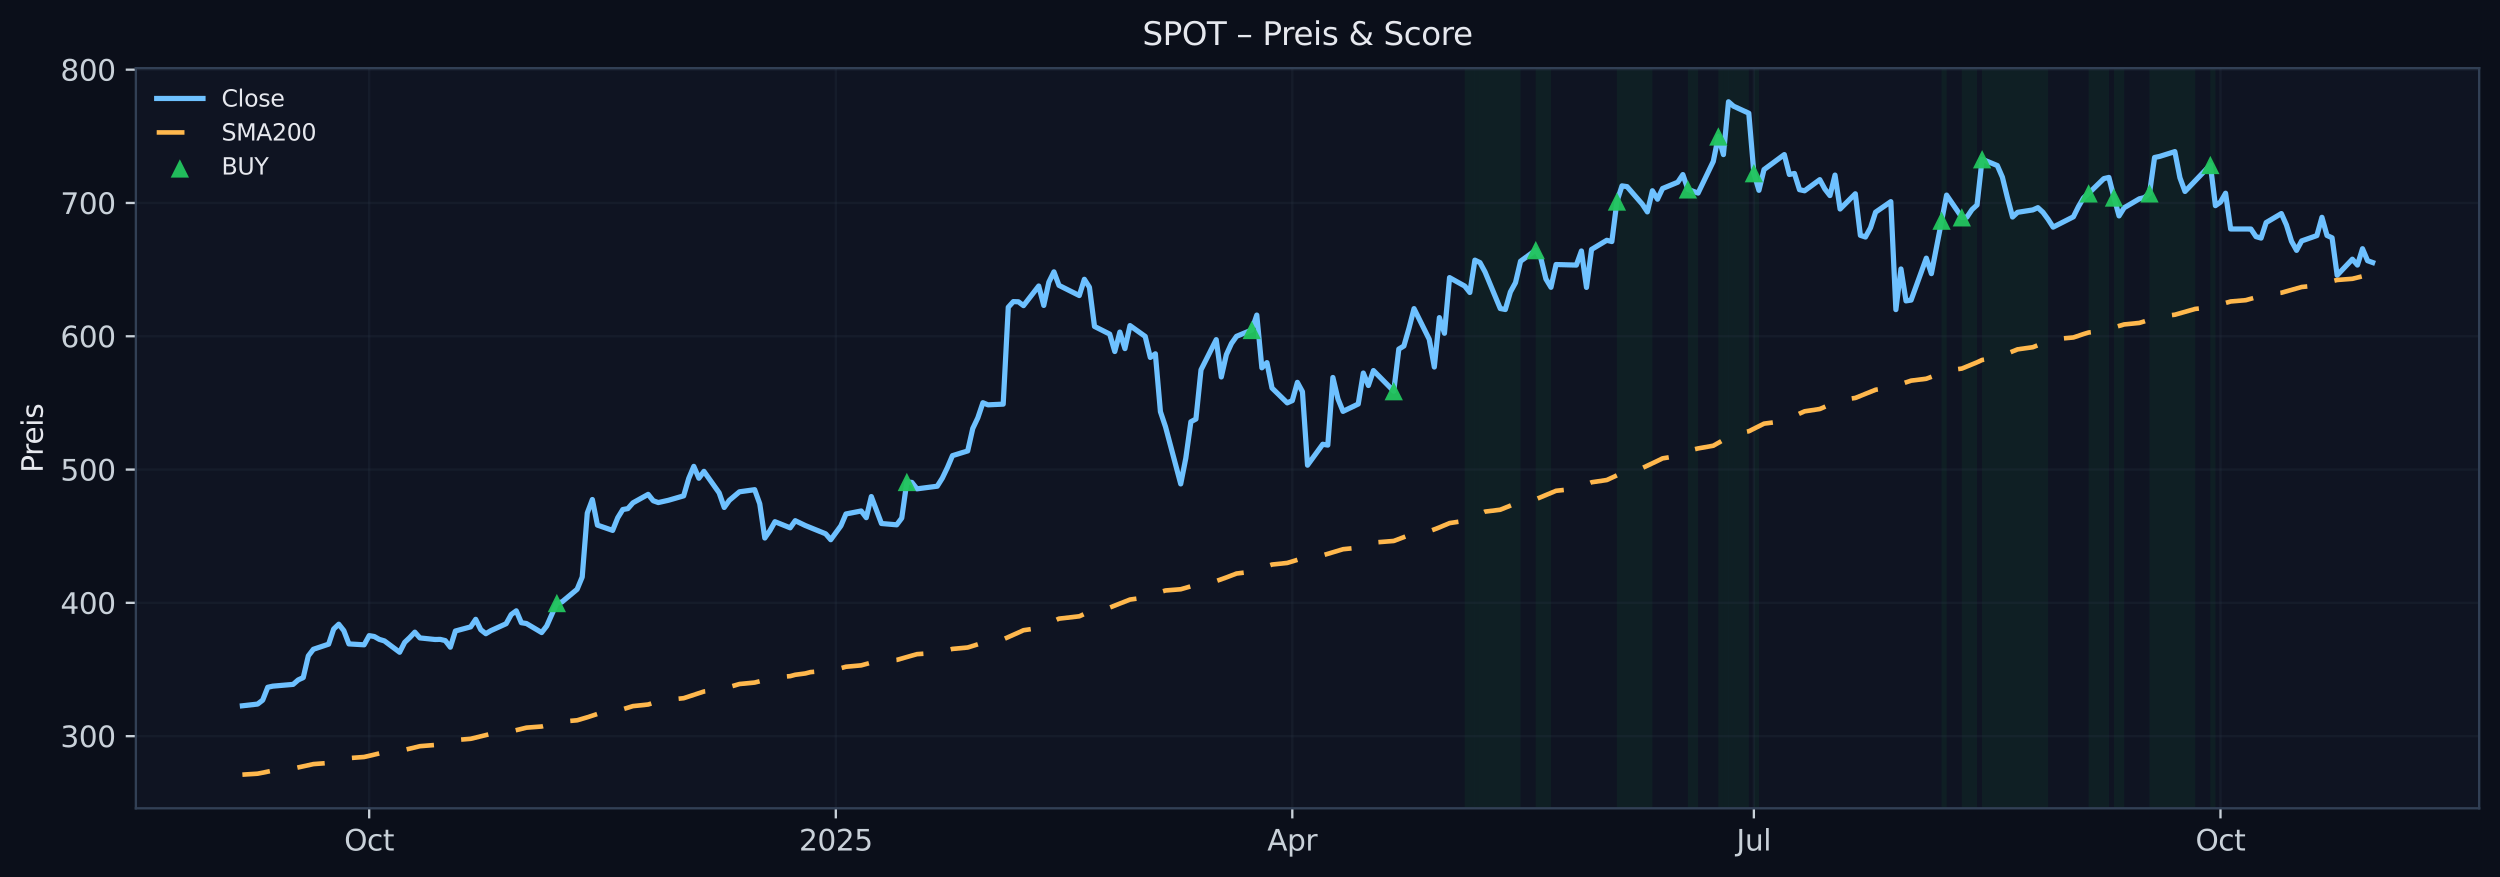 <?xml version="1.0" encoding="utf-8" standalone="no"?>
<!DOCTYPE svg PUBLIC "-//W3C//DTD SVG 1.1//EN"
  "http://www.w3.org/Graphics/SVG/1.1/DTD/svg11.dtd">
<svg xmlns:xlink="http://www.w3.org/1999/xlink" width="864.166pt" height="303.276pt" viewBox="0 0 864.166 303.276" xmlns="http://www.w3.org/2000/svg" version="1.1">
 <defs>
  <style type="text/css">*{stroke-linejoin: round; stroke-linecap: butt}</style>
 </defs>
 <g id="figure_1">
  <g id="patch_1">
   <path d="M -0 303.276 
L 864.166 303.276 
L 864.166 0 
L -0 0 
z
" style="fill: #0b0f1a"/>
  </g>
  <g id="axes_1">
   <g id="patch_2">
    <path d="M 46.966 279.398 
L 856.966 279.398 
L 856.966 23.558 
L 46.966 23.558 
z
" style="fill: #0f1422"/>
   </g>
   <g id="patch_3">
    <path d="M 506.316 279.398 
L 506.316 23.558 
L 509.823 23.558 
L 509.823 279.398 
z
" clip-path="url(#p9b8d2bb69a)" style="fill: #16a34a; opacity: 0.08"/>
   </g>
   <g id="patch_4">
    <path d="M 509.823 279.398 
L 509.823 23.558 
L 511.576 23.558 
L 511.576 279.398 
z
" clip-path="url(#p9b8d2bb69a)" style="fill: #16a34a; opacity: 0.08"/>
   </g>
   <g id="patch_5">
    <path d="M 511.576 279.398 
L 511.576 23.558 
L 525.602 23.558 
L 525.602 279.398 
z
" clip-path="url(#p9b8d2bb69a)" style="fill: #16a34a; opacity: 0.08"/>
   </g>
   <g id="patch_6">
    <path d="M 530.862 279.398 
L 530.862 23.558 
L 536.121 23.558 
L 536.121 279.398 
z
" clip-path="url(#p9b8d2bb69a)" style="fill: #16a34a; opacity: 0.08"/>
   </g>
   <g id="patch_7">
    <path d="M 558.914 279.398 
L 558.914 23.558 
L 562.42 23.558 
L 562.42 279.398 
z
" clip-path="url(#p9b8d2bb69a)" style="fill: #16a34a; opacity: 0.08"/>
   </g>
   <g id="patch_8">
    <path d="M 562.42 279.398 
L 562.42 23.558 
L 571.186 23.558 
L 571.186 279.398 
z
" clip-path="url(#p9b8d2bb69a)" style="fill: #16a34a; opacity: 0.08"/>
   </g>
   <g id="patch_9">
    <path d="M 583.459 279.398 
L 583.459 23.558 
L 586.966 23.558 
L 586.966 279.398 
z
" clip-path="url(#p9b8d2bb69a)" style="fill: #16a34a; opacity: 0.08"/>
   </g>
   <g id="patch_10">
    <path d="M 593.979 279.398 
L 593.979 23.558 
L 595.732 23.558 
L 595.732 279.398 
z
" clip-path="url(#p9b8d2bb69a)" style="fill: #16a34a; opacity: 0.08"/>
   </g>
   <g id="patch_11">
    <path d="M 595.732 279.398 
L 595.732 23.558 
L 597.485 23.558 
L 597.485 279.398 
z
" clip-path="url(#p9b8d2bb69a)" style="fill: #16a34a; opacity: 0.08"/>
   </g>
   <g id="patch_12">
    <path d="M 597.485 279.398 
L 597.485 23.558 
L 599.238 23.558 
L 599.238 279.398 
z
" clip-path="url(#p9b8d2bb69a)" style="fill: #16a34a; opacity: 0.08"/>
   </g>
   <g id="patch_13">
    <path d="M 599.238 279.398 
L 599.238 23.558 
L 604.498 23.558 
L 604.498 279.398 
z
" clip-path="url(#p9b8d2bb69a)" style="fill: #16a34a; opacity: 0.08"/>
   </g>
   <g id="patch_14">
    <path d="M 606.251 279.398 
L 606.251 23.558 
L 608.005 23.558 
L 608.005 279.398 
z
" clip-path="url(#p9b8d2bb69a)" style="fill: #16a34a; opacity: 0.08"/>
   </g>
   <g id="patch_15">
    <path d="M 671.121 279.398 
L 671.121 23.558 
L 672.875 23.558 
L 672.875 279.398 
z
" clip-path="url(#p9b8d2bb69a)" style="fill: #16a34a; opacity: 0.08"/>
   </g>
   <g id="patch_16">
    <path d="M 678.134 279.398 
L 678.134 23.558 
L 683.394 23.558 
L 683.394 279.398 
z
" clip-path="url(#p9b8d2bb69a)" style="fill: #16a34a; opacity: 0.08"/>
   </g>
   <g id="patch_17">
    <path d="M 685.147 279.398 
L 685.147 23.558 
L 707.94 23.558 
L 707.94 279.398 
z
" clip-path="url(#p9b8d2bb69a)" style="fill: #16a34a; opacity: 0.08"/>
   </g>
   <g id="patch_18">
    <path d="M 721.966 279.398 
L 721.966 23.558 
L 728.979 23.558 
L 728.979 279.398 
z
" clip-path="url(#p9b8d2bb69a)" style="fill: #16a34a; opacity: 0.08"/>
   </g>
   <g id="patch_19">
    <path d="M 730.732 279.398 
L 730.732 23.558 
L 734.238 23.558 
L 734.238 279.398 
z
" clip-path="url(#p9b8d2bb69a)" style="fill: #16a34a; opacity: 0.08"/>
   </g>
   <g id="patch_20">
    <path d="M 743.005 279.398 
L 743.005 23.558 
L 758.784 23.558 
L 758.784 279.398 
z
" clip-path="url(#p9b8d2bb69a)" style="fill: #16a34a; opacity: 0.08"/>
   </g>
   <g id="patch_21">
    <path d="M 764.044 279.398 
L 764.044 23.558 
L 765.797 23.558 
L 765.797 279.398 
z
" clip-path="url(#p9b8d2bb69a)" style="fill: #16a34a; opacity: 0.08"/>
   </g>
   <g id="matplotlib.axis_1">
    <g id="xtick_1">
     <g id="line2d_1">
      <path d="M 127.615 279.398 
L 127.615 23.558 
" clip-path="url(#p9b8d2bb69a)" style="fill: none; stroke: #2a3647; stroke-opacity: 0.25; stroke-width: 0.8; stroke-linecap: square"/>
     </g>
     <g id="line2d_2">
      <defs>
       <path id="m071b971e09" d="M 0 0 
L 0 3.5 
" style="stroke: #c9d1d9; stroke-width: 0.8"/>
      </defs>
      <g>
       <use xlink:href="#m071b971e09" x="127.615" y="279.398" style="fill: #c9d1d9; stroke: #c9d1d9; stroke-width: 0.8"/>
      </g>
     </g>
     <g id="text_1">
      <!-- Oct -->
      <g style="fill: #c9d1d9" transform="translate(118.97 293.997) scale(0.1 -0.1)">
       <defs>
        <path id="DejaVuSans-4f" d="M 2522 4238 
Q 1834 4238 1429 3725 
Q 1025 3213 1025 2328 
Q 1025 1447 1429 934 
Q 1834 422 2522 422 
Q 3209 422 3611 934 
Q 4013 1447 4013 2328 
Q 4013 3213 3611 3725 
Q 3209 4238 2522 4238 
z
M 2522 4750 
Q 3503 4750 4090 4092 
Q 4678 3434 4678 2328 
Q 4678 1225 4090 567 
Q 3503 -91 2522 -91 
Q 1538 -91 948 565 
Q 359 1222 359 2328 
Q 359 3434 948 4092 
Q 1538 4750 2522 4750 
z
" transform="scale(0.016)"/>
        <path id="DejaVuSans-63" d="M 3122 3366 
L 3122 2828 
Q 2878 2963 2633 3030 
Q 2388 3097 2138 3097 
Q 1578 3097 1268 2742 
Q 959 2388 959 1747 
Q 959 1106 1268 751 
Q 1578 397 2138 397 
Q 2388 397 2633 464 
Q 2878 531 3122 666 
L 3122 134 
Q 2881 22 2623 -34 
Q 2366 -91 2075 -91 
Q 1284 -91 818 406 
Q 353 903 353 1747 
Q 353 2603 823 3093 
Q 1294 3584 2113 3584 
Q 2378 3584 2631 3529 
Q 2884 3475 3122 3366 
z
" transform="scale(0.016)"/>
        <path id="DejaVuSans-74" d="M 1172 4494 
L 1172 3500 
L 2356 3500 
L 2356 3053 
L 1172 3053 
L 1172 1153 
Q 1172 725 1289 603 
Q 1406 481 1766 481 
L 2356 481 
L 2356 0 
L 1766 0 
Q 1100 0 847 248 
Q 594 497 594 1153 
L 594 3053 
L 172 3053 
L 172 3500 
L 594 3500 
L 594 4494 
L 1172 4494 
z
" transform="scale(0.016)"/>
       </defs>
       <use xlink:href="#DejaVuSans-4f"/>
       <use xlink:href="#DejaVuSans-63" x="78.711"/>
       <use xlink:href="#DejaVuSans-74" x="133.691"/>
      </g>
     </g>
    </g>
    <g id="xtick_2">
     <g id="line2d_3">
      <path d="M 288.914 279.398 
L 288.914 23.558 
" clip-path="url(#p9b8d2bb69a)" style="fill: none; stroke: #2a3647; stroke-opacity: 0.25; stroke-width: 0.8; stroke-linecap: square"/>
     </g>
     <g id="line2d_4">
      <g>
       <use xlink:href="#m071b971e09" x="288.914" y="279.398" style="fill: #c9d1d9; stroke: #c9d1d9; stroke-width: 0.8"/>
      </g>
     </g>
     <g id="text_2">
      <!-- 2025 -->
      <g style="fill: #c9d1d9" transform="translate(276.189 293.997) scale(0.1 -0.1)">
       <defs>
        <path id="DejaVuSans-32" d="M 1228 531 
L 3431 531 
L 3431 0 
L 469 0 
L 469 531 
Q 828 903 1448 1529 
Q 2069 2156 2228 2338 
Q 2531 2678 2651 2914 
Q 2772 3150 2772 3378 
Q 2772 3750 2511 3984 
Q 2250 4219 1831 4219 
Q 1534 4219 1204 4116 
Q 875 4013 500 3803 
L 500 4441 
Q 881 4594 1212 4672 
Q 1544 4750 1819 4750 
Q 2544 4750 2975 4387 
Q 3406 4025 3406 3419 
Q 3406 3131 3298 2873 
Q 3191 2616 2906 2266 
Q 2828 2175 2409 1742 
Q 1991 1309 1228 531 
z
" transform="scale(0.016)"/>
        <path id="DejaVuSans-30" d="M 2034 4250 
Q 1547 4250 1301 3770 
Q 1056 3291 1056 2328 
Q 1056 1369 1301 889 
Q 1547 409 2034 409 
Q 2525 409 2770 889 
Q 3016 1369 3016 2328 
Q 3016 3291 2770 3770 
Q 2525 4250 2034 4250 
z
M 2034 4750 
Q 2819 4750 3233 4129 
Q 3647 3509 3647 2328 
Q 3647 1150 3233 529 
Q 2819 -91 2034 -91 
Q 1250 -91 836 529 
Q 422 1150 422 2328 
Q 422 3509 836 4129 
Q 1250 4750 2034 4750 
z
" transform="scale(0.016)"/>
        <path id="DejaVuSans-35" d="M 691 4666 
L 3169 4666 
L 3169 4134 
L 1269 4134 
L 1269 2991 
Q 1406 3038 1543 3061 
Q 1681 3084 1819 3084 
Q 2600 3084 3056 2656 
Q 3513 2228 3513 1497 
Q 3513 744 3044 326 
Q 2575 -91 1722 -91 
Q 1428 -91 1123 -41 
Q 819 9 494 109 
L 494 744 
Q 775 591 1075 516 
Q 1375 441 1709 441 
Q 2250 441 2565 725 
Q 2881 1009 2881 1497 
Q 2881 1984 2565 2268 
Q 2250 2553 1709 2553 
Q 1456 2553 1204 2497 
Q 953 2441 691 2322 
L 691 4666 
z
" transform="scale(0.016)"/>
       </defs>
       <use xlink:href="#DejaVuSans-32"/>
       <use xlink:href="#DejaVuSans-30" x="63.623"/>
       <use xlink:href="#DejaVuSans-32" x="127.246"/>
       <use xlink:href="#DejaVuSans-35" x="190.869"/>
      </g>
     </g>
    </g>
    <g id="xtick_3">
     <g id="line2d_5">
      <path d="M 446.706 279.398 
L 446.706 23.558 
" clip-path="url(#p9b8d2bb69a)" style="fill: none; stroke: #2a3647; stroke-opacity: 0.25; stroke-width: 0.8; stroke-linecap: square"/>
     </g>
     <g id="line2d_6">
      <g>
       <use xlink:href="#m071b971e09" x="446.706" y="279.398" style="fill: #c9d1d9; stroke: #c9d1d9; stroke-width: 0.8"/>
      </g>
     </g>
     <g id="text_3">
      <!-- Apr -->
      <g style="fill: #c9d1d9" transform="translate(438.056 293.997) scale(0.1 -0.1)">
       <defs>
        <path id="DejaVuSans-41" d="M 2188 4044 
L 1331 1722 
L 3047 1722 
L 2188 4044 
z
M 1831 4666 
L 2547 4666 
L 4325 0 
L 3669 0 
L 3244 1197 
L 1141 1197 
L 716 0 
L 50 0 
L 1831 4666 
z
" transform="scale(0.016)"/>
        <path id="DejaVuSans-70" d="M 1159 525 
L 1159 -1331 
L 581 -1331 
L 581 3500 
L 1159 3500 
L 1159 2969 
Q 1341 3281 1617 3432 
Q 1894 3584 2278 3584 
Q 2916 3584 3314 3078 
Q 3713 2572 3713 1747 
Q 3713 922 3314 415 
Q 2916 -91 2278 -91 
Q 1894 -91 1617 61 
Q 1341 213 1159 525 
z
M 3116 1747 
Q 3116 2381 2855 2742 
Q 2594 3103 2138 3103 
Q 1681 3103 1420 2742 
Q 1159 2381 1159 1747 
Q 1159 1113 1420 752 
Q 1681 391 2138 391 
Q 2594 391 2855 752 
Q 3116 1113 3116 1747 
z
" transform="scale(0.016)"/>
        <path id="DejaVuSans-72" d="M 2631 2963 
Q 2534 3019 2420 3045 
Q 2306 3072 2169 3072 
Q 1681 3072 1420 2755 
Q 1159 2438 1159 1844 
L 1159 0 
L 581 0 
L 581 3500 
L 1159 3500 
L 1159 2956 
Q 1341 3275 1631 3429 
Q 1922 3584 2338 3584 
Q 2397 3584 2469 3576 
Q 2541 3569 2628 3553 
L 2631 2963 
z
" transform="scale(0.016)"/>
       </defs>
       <use xlink:href="#DejaVuSans-41"/>
       <use xlink:href="#DejaVuSans-70" x="68.408"/>
       <use xlink:href="#DejaVuSans-72" x="131.885"/>
      </g>
     </g>
    </g>
    <g id="xtick_4">
     <g id="line2d_7">
      <path d="M 606.251 279.398 
L 606.251 23.558 
" clip-path="url(#p9b8d2bb69a)" style="fill: none; stroke: #2a3647; stroke-opacity: 0.25; stroke-width: 0.8; stroke-linecap: square"/>
     </g>
     <g id="line2d_8">
      <g>
       <use xlink:href="#m071b971e09" x="606.251" y="279.398" style="fill: #c9d1d9; stroke: #c9d1d9; stroke-width: 0.8"/>
      </g>
     </g>
     <g id="text_4">
      <!-- Jul -->
      <g style="fill: #c9d1d9" transform="translate(600.219 293.997) scale(0.1 -0.1)">
       <defs>
        <path id="DejaVuSans-4a" d="M 628 4666 
L 1259 4666 
L 1259 325 
Q 1259 -519 939 -900 
Q 619 -1281 -91 -1281 
L -331 -1281 
L -331 -750 
L -134 -750 
Q 284 -750 456 -515 
Q 628 -281 628 325 
L 628 4666 
z
" transform="scale(0.016)"/>
        <path id="DejaVuSans-75" d="M 544 1381 
L 544 3500 
L 1119 3500 
L 1119 1403 
Q 1119 906 1312 657 
Q 1506 409 1894 409 
Q 2359 409 2629 706 
Q 2900 1003 2900 1516 
L 2900 3500 
L 3475 3500 
L 3475 0 
L 2900 0 
L 2900 538 
Q 2691 219 2414 64 
Q 2138 -91 1772 -91 
Q 1169 -91 856 284 
Q 544 659 544 1381 
z
M 1991 3584 
L 1991 3584 
z
" transform="scale(0.016)"/>
        <path id="DejaVuSans-6c" d="M 603 4863 
L 1178 4863 
L 1178 0 
L 603 0 
L 603 4863 
z
" transform="scale(0.016)"/>
       </defs>
       <use xlink:href="#DejaVuSans-4a"/>
       <use xlink:href="#DejaVuSans-75" x="29.492"/>
       <use xlink:href="#DejaVuSans-6c" x="92.871"/>
      </g>
     </g>
    </g>
    <g id="xtick_5">
     <g id="line2d_9">
      <path d="M 767.55 279.398 
L 767.55 23.558 
" clip-path="url(#p9b8d2bb69a)" style="fill: none; stroke: #2a3647; stroke-opacity: 0.25; stroke-width: 0.8; stroke-linecap: square"/>
     </g>
     <g id="line2d_10">
      <g>
       <use xlink:href="#m071b971e09" x="767.55" y="279.398" style="fill: #c9d1d9; stroke: #c9d1d9; stroke-width: 0.8"/>
      </g>
     </g>
     <g id="text_5">
      <!-- Oct -->
      <g style="fill: #c9d1d9" transform="translate(758.905 293.997) scale(0.1 -0.1)">
       <use xlink:href="#DejaVuSans-4f"/>
       <use xlink:href="#DejaVuSans-63" x="78.711"/>
       <use xlink:href="#DejaVuSans-74" x="133.691"/>
      </g>
     </g>
    </g>
   </g>
   <g id="matplotlib.axis_2">
    <g id="ytick_1">
     <g id="line2d_11">
      <path d="M 46.966 254.461 
L 856.966 254.461 
" clip-path="url(#p9b8d2bb69a)" style="fill: none; stroke: #2a3647; stroke-opacity: 0.25; stroke-width: 0.8; stroke-linecap: square"/>
     </g>
     <g id="line2d_12">
      <defs>
       <path id="m725d0f72ab" d="M 0 0 
L -3.5 0 
" style="stroke: #c9d1d9; stroke-width: 0.8"/>
      </defs>
      <g>
       <use xlink:href="#m725d0f72ab" x="46.966" y="254.461" style="fill: #c9d1d9; stroke: #c9d1d9; stroke-width: 0.8"/>
      </g>
     </g>
     <g id="text_6">
      <!-- 300 -->
      <g style="fill: #c9d1d9" transform="translate(20.878 258.261) scale(0.1 -0.1)">
       <defs>
        <path id="DejaVuSans-33" d="M 2597 2516 
Q 3050 2419 3304 2112 
Q 3559 1806 3559 1356 
Q 3559 666 3084 287 
Q 2609 -91 1734 -91 
Q 1441 -91 1130 -33 
Q 819 25 488 141 
L 488 750 
Q 750 597 1062 519 
Q 1375 441 1716 441 
Q 2309 441 2620 675 
Q 2931 909 2931 1356 
Q 2931 1769 2642 2001 
Q 2353 2234 1838 2234 
L 1294 2234 
L 1294 2753 
L 1863 2753 
Q 2328 2753 2575 2939 
Q 2822 3125 2822 3475 
Q 2822 3834 2567 4026 
Q 2313 4219 1838 4219 
Q 1578 4219 1281 4162 
Q 984 4106 628 3988 
L 628 4550 
Q 988 4650 1302 4700 
Q 1616 4750 1894 4750 
Q 2613 4750 3031 4423 
Q 3450 4097 3450 3541 
Q 3450 3153 3228 2886 
Q 3006 2619 2597 2516 
z
" transform="scale(0.016)"/>
       </defs>
       <use xlink:href="#DejaVuSans-33"/>
       <use xlink:href="#DejaVuSans-30" x="63.623"/>
       <use xlink:href="#DejaVuSans-30" x="127.246"/>
      </g>
     </g>
    </g>
    <g id="ytick_2">
     <g id="line2d_13">
      <path d="M 46.966 208.386 
L 856.966 208.386 
" clip-path="url(#p9b8d2bb69a)" style="fill: none; stroke: #2a3647; stroke-opacity: 0.25; stroke-width: 0.8; stroke-linecap: square"/>
     </g>
     <g id="line2d_14">
      <g>
       <use xlink:href="#m725d0f72ab" x="46.966" y="208.386" style="fill: #c9d1d9; stroke: #c9d1d9; stroke-width: 0.8"/>
      </g>
     </g>
     <g id="text_7">
      <!-- 400 -->
      <g style="fill: #c9d1d9" transform="translate(20.878 212.185) scale(0.1 -0.1)">
       <defs>
        <path id="DejaVuSans-34" d="M 2419 4116 
L 825 1625 
L 2419 1625 
L 2419 4116 
z
M 2253 4666 
L 3047 4666 
L 3047 1625 
L 3713 1625 
L 3713 1100 
L 3047 1100 
L 3047 0 
L 2419 0 
L 2419 1100 
L 313 1100 
L 313 1709 
L 2253 4666 
z
" transform="scale(0.016)"/>
       </defs>
       <use xlink:href="#DejaVuSans-34"/>
       <use xlink:href="#DejaVuSans-30" x="63.623"/>
       <use xlink:href="#DejaVuSans-30" x="127.246"/>
      </g>
     </g>
    </g>
    <g id="ytick_3">
     <g id="line2d_15">
      <path d="M 46.966 162.31 
L 856.966 162.31 
" clip-path="url(#p9b8d2bb69a)" style="fill: none; stroke: #2a3647; stroke-opacity: 0.25; stroke-width: 0.8; stroke-linecap: square"/>
     </g>
     <g id="line2d_16">
      <g>
       <use xlink:href="#m725d0f72ab" x="46.966" y="162.31" style="fill: #c9d1d9; stroke: #c9d1d9; stroke-width: 0.8"/>
      </g>
     </g>
     <g id="text_8">
      <!-- 500 -->
      <g style="fill: #c9d1d9" transform="translate(20.878 166.109) scale(0.1 -0.1)">
       <use xlink:href="#DejaVuSans-35"/>
       <use xlink:href="#DejaVuSans-30" x="63.623"/>
       <use xlink:href="#DejaVuSans-30" x="127.246"/>
      </g>
     </g>
    </g>
    <g id="ytick_4">
     <g id="line2d_17">
      <path d="M 46.966 116.234 
L 856.966 116.234 
" clip-path="url(#p9b8d2bb69a)" style="fill: none; stroke: #2a3647; stroke-opacity: 0.25; stroke-width: 0.8; stroke-linecap: square"/>
     </g>
     <g id="line2d_18">
      <g>
       <use xlink:href="#m725d0f72ab" x="46.966" y="116.234" style="fill: #c9d1d9; stroke: #c9d1d9; stroke-width: 0.8"/>
      </g>
     </g>
     <g id="text_9">
      <!-- 600 -->
      <g style="fill: #c9d1d9" transform="translate(20.878 120.034) scale(0.1 -0.1)">
       <defs>
        <path id="DejaVuSans-36" d="M 2113 2584 
Q 1688 2584 1439 2293 
Q 1191 2003 1191 1497 
Q 1191 994 1439 701 
Q 1688 409 2113 409 
Q 2538 409 2786 701 
Q 3034 994 3034 1497 
Q 3034 2003 2786 2293 
Q 2538 2584 2113 2584 
z
M 3366 4563 
L 3366 3988 
Q 3128 4100 2886 4159 
Q 2644 4219 2406 4219 
Q 1781 4219 1451 3797 
Q 1122 3375 1075 2522 
Q 1259 2794 1537 2939 
Q 1816 3084 2150 3084 
Q 2853 3084 3261 2657 
Q 3669 2231 3669 1497 
Q 3669 778 3244 343 
Q 2819 -91 2113 -91 
Q 1303 -91 875 529 
Q 447 1150 447 2328 
Q 447 3434 972 4092 
Q 1497 4750 2381 4750 
Q 2619 4750 2861 4703 
Q 3103 4656 3366 4563 
z
" transform="scale(0.016)"/>
       </defs>
       <use xlink:href="#DejaVuSans-36"/>
       <use xlink:href="#DejaVuSans-30" x="63.623"/>
       <use xlink:href="#DejaVuSans-30" x="127.246"/>
      </g>
     </g>
    </g>
    <g id="ytick_5">
     <g id="line2d_19">
      <path d="M 46.966 70.159 
L 856.966 70.159 
" clip-path="url(#p9b8d2bb69a)" style="fill: none; stroke: #2a3647; stroke-opacity: 0.25; stroke-width: 0.8; stroke-linecap: square"/>
     </g>
     <g id="line2d_20">
      <g>
       <use xlink:href="#m725d0f72ab" x="46.966" y="70.159" style="fill: #c9d1d9; stroke: #c9d1d9; stroke-width: 0.8"/>
      </g>
     </g>
     <g id="text_10">
      <!-- 700 -->
      <g style="fill: #c9d1d9" transform="translate(20.878 73.958) scale(0.1 -0.1)">
       <defs>
        <path id="DejaVuSans-37" d="M 525 4666 
L 3525 4666 
L 3525 4397 
L 1831 0 
L 1172 0 
L 2766 4134 
L 525 4134 
L 525 4666 
z
" transform="scale(0.016)"/>
       </defs>
       <use xlink:href="#DejaVuSans-37"/>
       <use xlink:href="#DejaVuSans-30" x="63.623"/>
       <use xlink:href="#DejaVuSans-30" x="127.246"/>
      </g>
     </g>
    </g>
    <g id="ytick_6">
     <g id="line2d_21">
      <path d="M 46.966 24.083 
L 856.966 24.083 
" clip-path="url(#p9b8d2bb69a)" style="fill: none; stroke: #2a3647; stroke-opacity: 0.25; stroke-width: 0.8; stroke-linecap: square"/>
     </g>
     <g id="line2d_22">
      <g>
       <use xlink:href="#m725d0f72ab" x="46.966" y="24.083" style="fill: #c9d1d9; stroke: #c9d1d9; stroke-width: 0.8"/>
      </g>
     </g>
     <g id="text_11">
      <!-- 800 -->
      <g style="fill: #c9d1d9" transform="translate(20.878 27.882) scale(0.1 -0.1)">
       <defs>
        <path id="DejaVuSans-38" d="M 2034 2216 
Q 1584 2216 1326 1975 
Q 1069 1734 1069 1313 
Q 1069 891 1326 650 
Q 1584 409 2034 409 
Q 2484 409 2743 651 
Q 3003 894 3003 1313 
Q 3003 1734 2745 1975 
Q 2488 2216 2034 2216 
z
M 1403 2484 
Q 997 2584 770 2862 
Q 544 3141 544 3541 
Q 544 4100 942 4425 
Q 1341 4750 2034 4750 
Q 2731 4750 3128 4425 
Q 3525 4100 3525 3541 
Q 3525 3141 3298 2862 
Q 3072 2584 2669 2484 
Q 3125 2378 3379 2068 
Q 3634 1759 3634 1313 
Q 3634 634 3220 271 
Q 2806 -91 2034 -91 
Q 1263 -91 848 271 
Q 434 634 434 1313 
Q 434 1759 690 2068 
Q 947 2378 1403 2484 
z
M 1172 3481 
Q 1172 3119 1398 2916 
Q 1625 2713 2034 2713 
Q 2441 2713 2670 2916 
Q 2900 3119 2900 3481 
Q 2900 3844 2670 4047 
Q 2441 4250 2034 4250 
Q 1625 4250 1398 4047 
Q 1172 3844 1172 3481 
z
" transform="scale(0.016)"/>
       </defs>
       <use xlink:href="#DejaVuSans-38"/>
       <use xlink:href="#DejaVuSans-30" x="63.623"/>
       <use xlink:href="#DejaVuSans-30" x="127.246"/>
      </g>
     </g>
    </g>
    <g id="text_12">
     <!-- Preis -->
     <g style="fill: #e6e8ee" transform="translate(14.798 163.419) rotate(-90) scale(0.1 -0.1)">
      <defs>
       <path id="DejaVuSans-50" d="M 1259 4147 
L 1259 2394 
L 2053 2394 
Q 2494 2394 2734 2622 
Q 2975 2850 2975 3272 
Q 2975 3691 2734 3919 
Q 2494 4147 2053 4147 
L 1259 4147 
z
M 628 4666 
L 2053 4666 
Q 2838 4666 3239 4311 
Q 3641 3956 3641 3272 
Q 3641 2581 3239 2228 
Q 2838 1875 2053 1875 
L 1259 1875 
L 1259 0 
L 628 0 
L 628 4666 
z
" transform="scale(0.016)"/>
       <path id="DejaVuSans-65" d="M 3597 1894 
L 3597 1613 
L 953 1613 
Q 991 1019 1311 708 
Q 1631 397 2203 397 
Q 2534 397 2845 478 
Q 3156 559 3463 722 
L 3463 178 
Q 3153 47 2828 -22 
Q 2503 -91 2169 -91 
Q 1331 -91 842 396 
Q 353 884 353 1716 
Q 353 2575 817 3079 
Q 1281 3584 2069 3584 
Q 2775 3584 3186 3129 
Q 3597 2675 3597 1894 
z
M 3022 2063 
Q 3016 2534 2758 2815 
Q 2500 3097 2075 3097 
Q 1594 3097 1305 2825 
Q 1016 2553 972 2059 
L 3022 2063 
z
" transform="scale(0.016)"/>
       <path id="DejaVuSans-69" d="M 603 3500 
L 1178 3500 
L 1178 0 
L 603 0 
L 603 3500 
z
M 603 4863 
L 1178 4863 
L 1178 4134 
L 603 4134 
L 603 4863 
z
" transform="scale(0.016)"/>
       <path id="DejaVuSans-73" d="M 2834 3397 
L 2834 2853 
Q 2591 2978 2328 3040 
Q 2066 3103 1784 3103 
Q 1356 3103 1142 2972 
Q 928 2841 928 2578 
Q 928 2378 1081 2264 
Q 1234 2150 1697 2047 
L 1894 2003 
Q 2506 1872 2764 1633 
Q 3022 1394 3022 966 
Q 3022 478 2636 193 
Q 2250 -91 1575 -91 
Q 1294 -91 989 -36 
Q 684 19 347 128 
L 347 722 
Q 666 556 975 473 
Q 1284 391 1588 391 
Q 1994 391 2212 530 
Q 2431 669 2431 922 
Q 2431 1156 2273 1281 
Q 2116 1406 1581 1522 
L 1381 1569 
Q 847 1681 609 1914 
Q 372 2147 372 2553 
Q 372 3047 722 3315 
Q 1072 3584 1716 3584 
Q 2034 3584 2315 3537 
Q 2597 3491 2834 3397 
z
" transform="scale(0.016)"/>
      </defs>
      <use xlink:href="#DejaVuSans-50"/>
      <use xlink:href="#DejaVuSans-72" x="58.553"/>
      <use xlink:href="#DejaVuSans-65" x="97.416"/>
      <use xlink:href="#DejaVuSans-69" x="158.939"/>
      <use xlink:href="#DejaVuSans-73" x="186.723"/>
     </g>
    </g>
   </g>
   <g id="line2d_23">
    <path d="M 83.784 243.97 
L 89.044 243.371 
L 90.797 242.021 
L 92.55 237.57 
L 94.303 237.178 
L 101.316 236.57 
L 103.07 235.04 
L 104.823 234.202 
L 106.576 226.715 
L 108.329 224.434 
L 113.589 222.665 
L 115.342 217.435 
L 117.095 215.776 
L 118.849 217.988 
L 120.602 222.577 
L 125.862 222.886 
L 127.615 219.72 
L 129.368 220.02 
L 131.121 221.01 
L 132.875 221.54 
L 138.134 225.457 
L 139.888 222.033 
L 141.641 220.375 
L 143.394 218.522 
L 145.147 220.504 
L 150.407 221.056 
L 152.16 221.01 
L 153.914 221.43 
L 155.667 223.706 
L 157.42 218.117 
L 162.68 216.693 
L 164.433 214.085 
L 166.186 217.675 
L 167.94 219.043 
L 169.693 217.988 
L 174.953 215.592 
L 176.706 212.427 
L 178.459 211.141 
L 180.212 215.251 
L 181.966 215.527 
L 187.225 218.647 
L 188.979 216.389 
L 192.485 208.459 
L 194.238 208.072 
L 199.498 203.691 
L 201.251 199.452 
L 203.005 177.345 
L 204.758 172.677 
L 206.511 181.514 
L 211.771 183.339 
L 213.524 178.976 
L 215.277 176.128 
L 217.031 175.81 
L 218.784 173.811 
L 224.044 170.889 
L 225.797 173.087 
L 227.55 173.718 
L 231.057 172.926 
L 236.316 171.401 
L 238.07 165.388 
L 239.823 161.213 
L 241.576 165.3 
L 243.329 162.941 
L 248.589 170.364 
L 250.342 175.405 
L 252.095 172.949 
L 255.602 170 
L 260.862 169.267 
L 262.615 174.119 
L 264.368 185.97 
L 266.121 183.431 
L 267.875 180.335 
L 273.134 182.45 
L 274.888 179.985 
L 278.394 181.671 
L 285.407 184.523 
L 287.16 186.555 
L 290.667 181.759 
L 292.42 177.658 
L 297.68 176.626 
L 299.433 178.93 
L 301.186 171.65 
L 304.693 180.957 
L 309.953 181.413 
L 311.706 179.086 
L 313.459 166.6 
L 315.212 166.761 
L 316.966 168.977 
L 323.979 168.065 
L 325.732 165.277 
L 327.485 161.619 
L 329.238 157.504 
L 334.498 155.869 
L 336.251 148.119 
L 338.005 144.419 
L 339.758 139.212 
L 341.511 139.94 
L 346.771 139.696 
L 348.524 106.204 
L 350.277 104.255 
L 352.031 104.315 
L 353.784 105.642 
L 359.044 98.869 
L 360.797 105.568 
L 362.55 97.532 
L 364.303 93.971 
L 366.057 98.643 
L 373.07 102.154 
L 374.823 96.546 
L 376.576 99.292 
L 378.329 112.834 
L 383.589 115.493 
L 385.342 121.501 
L 387.095 114.792 
L 388.849 120.492 
L 390.602 112.544 
L 395.862 116.299 
L 397.615 123.542 
L 399.368 122.303 
L 401.121 142.309 
L 402.875 147.52 
L 408.134 167.268 
L 409.888 158.421 
L 411.641 145.797 
L 413.394 144.843 
L 415.147 127.85 
L 420.407 117.405 
L 422.16 130.297 
L 423.914 122.579 
L 425.667 118.746 
L 427.42 116.262 
L 432.68 114.064 
L 434.433 108.918 
L 436.186 127.131 
L 437.94 125.348 
L 439.693 134.13 
L 444.953 139.258 
L 446.706 138.475 
L 448.459 132.172 
L 450.212 135.393 
L 451.966 160.79 
L 457.225 153.57 
L 458.979 153.855 
L 460.732 130.49 
L 462.485 137.881 
L 464.238 142.193 
L 469.498 139.655 
L 471.251 128.956 
L 473.005 133.25 
L 474.758 128.099 
L 481.771 135.208 
L 483.524 120.662 
L 485.277 119.598 
L 487.031 113.493 
L 488.784 106.688 
L 494.044 117.28 
L 495.797 126.859 
L 497.55 109.793 
L 499.303 115.193 
L 501.057 95.961 
L 506.316 98.887 
L 508.07 101.099 
L 509.823 89.925 
L 511.576 90.773 
L 513.329 94.003 
L 518.589 106.646 
L 520.342 106.987 
L 522.095 100.923 
L 523.849 97.721 
L 525.602 90.294 
L 530.862 86.46 
L 532.615 89.229 
L 534.368 96.422 
L 536.121 99.302 
L 537.875 91.437 
L 544.888 91.63 
L 546.641 86.764 
L 548.394 99.338 
L 550.147 86.221 
L 555.407 83.06 
L 557.16 83.488 
L 558.914 69.661 
L 560.667 64.252 
L 562.42 64.51 
L 567.68 70.569 
L 569.433 73.237 
L 571.186 65.947 
L 572.94 68.859 
L 574.693 65.16 
L 579.953 62.985 
L 581.706 60.354 
L 583.459 65.464 
L 586.966 66.74 
L 592.225 55.806 
L 593.979 47.162 
L 595.732 53.433 
L 597.485 35.187 
L 599.238 36.708 
L 604.498 39.131 
L 606.251 59.861 
L 608.005 65.782 
L 609.758 58.617 
L 616.771 53.438 
L 618.524 60.303 
L 620.277 59.967 
L 622.031 65.574 
L 623.784 65.943 
L 629.044 62.1 
L 630.797 65.339 
L 632.55 67.602 
L 634.303 60.524 
L 636.057 72.241 
L 641.316 66.989 
L 643.07 81.337 
L 644.823 81.926 
L 646.576 78.72 
L 648.329 73.338 
L 653.589 69.707 
L 655.342 107.015 
L 657.095 92.98 
L 658.849 104.006 
L 660.602 103.725 
L 665.862 89.239 
L 667.615 94.579 
L 672.875 67.445 
L 678.134 75.121 
L 679.888 75.066 
L 681.641 72.463 
L 683.394 70.85 
L 685.147 55.041 
L 690.407 57.225 
L 692.16 61.243 
L 693.914 68.413 
L 695.667 75.011 
L 697.42 73.389 
L 702.68 72.559 
L 704.433 71.785 
L 706.186 73.389 
L 707.94 75.78 
L 709.693 78.508 
L 716.706 74.941 
L 718.459 71.389 
L 720.212 68.385 
L 721.966 66.846 
L 727.225 61.736 
L 728.979 61.331 
L 730.732 68.274 
L 732.485 74.624 
L 734.238 71.817 
L 739.498 68.73 
L 741.251 68.288 
L 743.005 66.846 
L 744.758 54.438 
L 746.511 54.069 
L 751.771 52.406 
L 753.524 61.432 
L 755.277 66.173 
L 764.044 57.041 
L 765.797 71.08 
L 767.55 69.845 
L 769.303 66.795 
L 771.057 79.144 
L 778.07 79.171 
L 779.823 81.793 
L 781.576 82.295 
L 783.329 76.937 
L 788.589 73.826 
L 790.342 77.757 
L 792.095 83.382 
L 793.849 86.534 
L 795.602 83.281 
L 800.862 81.433 
L 802.615 75.13 
L 804.368 81.392 
L 806.121 82.203 
L 807.875 95.141 
L 813.134 89.603 
L 814.888 91.616 
L 816.641 85.977 
L 818.394 90.119 
L 820.147 90.745 
L 820.147 90.745 
" clip-path="url(#p9b8d2bb69a)" style="fill: none; stroke: #6ec1ff; stroke-width: 1.8; stroke-linecap: square"/>
   </g>
   <g id="line2d_24">
    <path d="M 83.784 267.769 
L 89.044 267.437 
L 96.057 266.021 
L 101.316 265.662 
L 108.329 264.12 
L 113.589 263.729 
L 120.602 262.053 
L 125.862 261.663 
L 132.875 260.019 
L 138.134 259.623 
L 145.147 257.93 
L 150.407 257.51 
L 157.42 255.813 
L 162.68 255.377 
L 169.693 253.665 
L 174.953 253.242 
L 181.966 251.526 
L 187.225 251.127 
L 194.238 249.43 
L 199.498 248.979 
L 203.005 247.941 
L 206.511 246.786 
L 211.771 246.252 
L 218.784 244.078 
L 224.044 243.524 
L 227.55 242.42 
L 231.057 241.883 
L 236.316 241.342 
L 243.329 239.027 
L 248.589 238.506 
L 255.602 236.443 
L 260.862 235.934 
L 266.121 234.616 
L 267.875 234.177 
L 273.134 233.723 
L 274.888 233.246 
L 278.394 232.785 
L 280.147 232.326 
L 285.407 231.878 
L 287.16 231.434 
L 290.667 230.965 
L 292.42 230.472 
L 297.68 229.995 
L 301.186 229.03 
L 304.693 228.574 
L 309.953 228.123 
L 315.212 226.616 
L 316.966 226.119 
L 323.979 225.668 
L 329.238 224.308 
L 334.498 223.817 
L 339.758 222.168 
L 341.511 221.574 
L 346.771 220.996 
L 352.031 218.657 
L 353.784 217.849 
L 359.044 217.079 
L 366.057 213.844 
L 373.07 213.037 
L 376.576 211.423 
L 378.329 210.706 
L 383.589 210.01 
L 390.602 207.244 
L 395.862 206.529 
L 399.368 205.198 
L 402.875 204.105 
L 408.134 203.688 
L 411.641 202.673 
L 415.147 201.512 
L 420.407 200.85 
L 423.914 199.598 
L 427.42 198.252 
L 432.68 197.612 
L 436.186 196.349 
L 439.693 195.142 
L 444.953 194.589 
L 451.966 192.439 
L 457.225 191.958 
L 460.732 190.908 
L 464.238 189.847 
L 469.498 189.316 
L 474.758 187.55 
L 481.771 186.99 
L 488.784 184.334 
L 494.044 183.659 
L 497.55 182.306 
L 501.057 180.818 
L 506.316 180.028 
L 513.329 176.844 
L 518.589 176.19 
L 523.849 174.073 
L 525.602 173.322 
L 530.862 172.583 
L 537.875 169.649 
L 544.888 168.889 
L 550.147 166.706 
L 555.407 165.929 
L 558.914 164.312 
L 562.42 162.6 
L 567.68 161.787 
L 572.94 159.306 
L 574.693 158.443 
L 579.953 157.576 
L 583.459 155.841 
L 586.966 155.001 
L 592.225 154.074 
L 599.238 150.088 
L 604.498 149.074 
L 609.758 146.437 
L 616.771 145.521 
L 622.031 142.97 
L 623.784 142.178 
L 629.044 141.375 
L 636.057 138.335 
L 641.316 137.555 
L 648.329 134.72 
L 653.589 133.942 
L 660.602 131.573 
L 665.862 130.914 
L 669.368 129.602 
L 672.875 128.111 
L 678.134 127.404 
L 683.394 125.241 
L 685.147 124.427 
L 690.407 123.635 
L 695.667 121.464 
L 697.42 120.753 
L 702.68 120.023 
L 707.94 117.941 
L 709.693 117.293 
L 716.706 116.65 
L 720.212 115.465 
L 721.966 114.935 
L 727.225 114.337 
L 730.732 113.173 
L 734.238 112.145 
L 739.498 111.62 
L 744.758 109.979 
L 746.511 109.385 
L 751.771 108.79 
L 758.784 106.788 
L 764.044 106.222 
L 771.057 104.207 
L 776.316 103.757 
L 781.576 102.256 
L 783.329 101.739 
L 788.589 101.195 
L 795.602 99.208 
L 800.862 98.682 
L 806.121 97.195 
L 807.875 96.776 
L 813.134 96.366 
L 820.147 94.618 
L 820.147 94.618 
" clip-path="url(#p9b8d2bb69a)" style="fill: none; stroke-dasharray: 9.6,9.6; stroke-dashoffset: 0; stroke: #ffb84d; stroke-width: 1.6"/>
   </g>
   <g id="patch_22">
    <path d="M 46.966 279.398 
L 46.966 23.558 
" style="fill: none; stroke: #324055; stroke-width: 0.8; stroke-linejoin: miter; stroke-linecap: square"/>
   </g>
   <g id="patch_23">
    <path d="M 856.966 279.398 
L 856.966 23.558 
" style="fill: none; stroke: #324055; stroke-width: 0.8; stroke-linejoin: miter; stroke-linecap: square"/>
   </g>
   <g id="patch_24">
    <path d="M 46.966 279.398 
L 856.966 279.398 
" style="fill: none; stroke: #324055; stroke-width: 0.8; stroke-linejoin: miter; stroke-linecap: square"/>
   </g>
   <g id="patch_25">
    <path d="M 46.966 23.558 
L 856.966 23.558 
" style="fill: none; stroke: #324055; stroke-width: 0.8; stroke-linejoin: miter; stroke-linecap: square"/>
   </g>
   <g id="text_13">
    <!-- SPOT – Preis &amp; Score -->
    <g style="fill: #e6e8ee" transform="translate(394.901 15.558) scale(0.11 -0.11)">
     <defs>
      <path id="DejaVuSans-53" d="M 3425 4513 
L 3425 3897 
Q 3066 4069 2747 4153 
Q 2428 4238 2131 4238 
Q 1616 4238 1336 4038 
Q 1056 3838 1056 3469 
Q 1056 3159 1242 3001 
Q 1428 2844 1947 2747 
L 2328 2669 
Q 3034 2534 3370 2195 
Q 3706 1856 3706 1288 
Q 3706 609 3251 259 
Q 2797 -91 1919 -91 
Q 1588 -91 1214 -16 
Q 841 59 441 206 
L 441 856 
Q 825 641 1194 531 
Q 1563 422 1919 422 
Q 2459 422 2753 634 
Q 3047 847 3047 1241 
Q 3047 1584 2836 1778 
Q 2625 1972 2144 2069 
L 1759 2144 
Q 1053 2284 737 2584 
Q 422 2884 422 3419 
Q 422 4038 858 4394 
Q 1294 4750 2059 4750 
Q 2388 4750 2728 4690 
Q 3069 4631 3425 4513 
z
" transform="scale(0.016)"/>
      <path id="DejaVuSans-54" d="M -19 4666 
L 3928 4666 
L 3928 4134 
L 2272 4134 
L 2272 0 
L 1638 0 
L 1638 4134 
L -19 4134 
L -19 4666 
z
" transform="scale(0.016)"/>
      <path id="DejaVuSans-20" transform="scale(0.016)"/>
      <path id="DejaVuSans-2013" d="M 313 1978 
L 2888 1978 
L 2888 1528 
L 313 1528 
L 313 1978 
z
" transform="scale(0.016)"/>
      <path id="DejaVuSans-26" d="M 1556 2509 
Q 1272 2256 1139 2004 
Q 1006 1753 1006 1478 
Q 1006 1022 1337 719 
Q 1669 416 2169 416 
Q 2466 416 2725 514 
Q 2984 613 3213 813 
L 1556 2509 
z
M 1997 2859 
L 3584 1234 
Q 3769 1513 3872 1830 
Q 3975 2147 3994 2503 
L 4575 2503 
Q 4538 2091 4375 1687 
Q 4213 1284 3922 891 
L 4794 0 
L 4006 0 
L 3559 459 
Q 3234 181 2878 45 
Q 2522 -91 2113 -91 
Q 1359 -91 881 339 
Q 403 769 403 1441 
Q 403 1841 612 2192 
Q 822 2544 1241 2853 
Q 1091 3050 1012 3245 
Q 934 3441 934 3628 
Q 934 4134 1281 4442 
Q 1628 4750 2203 4750 
Q 2463 4750 2720 4694 
Q 2978 4638 3244 4525 
L 3244 3956 
Q 2972 4103 2725 4179 
Q 2478 4256 2266 4256 
Q 1938 4256 1733 4082 
Q 1528 3909 1528 3634 
Q 1528 3475 1620 3314 
Q 1713 3153 1997 2859 
z
" transform="scale(0.016)"/>
      <path id="DejaVuSans-6f" d="M 1959 3097 
Q 1497 3097 1228 2736 
Q 959 2375 959 1747 
Q 959 1119 1226 758 
Q 1494 397 1959 397 
Q 2419 397 2687 759 
Q 2956 1122 2956 1747 
Q 2956 2369 2687 2733 
Q 2419 3097 1959 3097 
z
M 1959 3584 
Q 2709 3584 3137 3096 
Q 3566 2609 3566 1747 
Q 3566 888 3137 398 
Q 2709 -91 1959 -91 
Q 1206 -91 779 398 
Q 353 888 353 1747 
Q 353 2609 779 3096 
Q 1206 3584 1959 3584 
z
" transform="scale(0.016)"/>
     </defs>
     <use xlink:href="#DejaVuSans-53"/>
     <use xlink:href="#DejaVuSans-50" x="63.477"/>
     <use xlink:href="#DejaVuSans-4f" x="123.779"/>
     <use xlink:href="#DejaVuSans-54" x="202.49"/>
     <use xlink:href="#DejaVuSans-20" x="263.574"/>
     <use xlink:href="#DejaVuSans-2013" x="295.361"/>
     <use xlink:href="#DejaVuSans-20" x="345.361"/>
     <use xlink:href="#DejaVuSans-50" x="377.148"/>
     <use xlink:href="#DejaVuSans-72" x="435.701"/>
     <use xlink:href="#DejaVuSans-65" x="474.564"/>
     <use xlink:href="#DejaVuSans-69" x="536.088"/>
     <use xlink:href="#DejaVuSans-73" x="563.871"/>
     <use xlink:href="#DejaVuSans-20" x="615.971"/>
     <use xlink:href="#DejaVuSans-26" x="647.758"/>
     <use xlink:href="#DejaVuSans-20" x="725.736"/>
     <use xlink:href="#DejaVuSans-53" x="757.523"/>
     <use xlink:href="#DejaVuSans-63" x="821"/>
     <use xlink:href="#DejaVuSans-6f" x="875.98"/>
     <use xlink:href="#DejaVuSans-72" x="937.162"/>
     <use xlink:href="#DejaVuSans-65" x="976.025"/>
    </g>
   </g>
   <g id="PathCollection_1">
    <path d="M 192.485 205.297 
L 189.323 211.622 
L 195.647 211.622 
z
" clip-path="url(#p9b8d2bb69a)" style="fill: #22c55e; fill-opacity: 0.95"/>
    <path d="M 313.459 163.437 
L 310.297 169.762 
L 316.621 169.762 
z
" clip-path="url(#p9b8d2bb69a)" style="fill: #22c55e; fill-opacity: 0.95"/>
    <path d="M 432.68 110.902 
L 429.518 117.227 
L 435.842 117.227 
z
" clip-path="url(#p9b8d2bb69a)" style="fill: #22c55e; fill-opacity: 0.95"/>
    <path d="M 481.771 132.046 
L 478.609 138.371 
L 484.933 138.371 
z
" clip-path="url(#p9b8d2bb69a)" style="fill: #22c55e; fill-opacity: 0.95"/>
    <path d="M 530.862 83.298 
L 527.699 89.623 
L 534.024 89.623 
z
" clip-path="url(#p9b8d2bb69a)" style="fill: #22c55e; fill-opacity: 0.95"/>
    <path d="M 558.914 66.499 
L 555.751 72.823 
L 562.076 72.823 
z
" clip-path="url(#p9b8d2bb69a)" style="fill: #22c55e; fill-opacity: 0.95"/>
    <path d="M 583.459 62.301 
L 580.297 68.626 
L 586.621 68.626 
z
" clip-path="url(#p9b8d2bb69a)" style="fill: #22c55e; fill-opacity: 0.95"/>
    <path d="M 593.979 44 
L 590.816 50.325 
L 597.141 50.325 
z
" clip-path="url(#p9b8d2bb69a)" style="fill: #22c55e; fill-opacity: 0.95"/>
    <path d="M 606.251 56.699 
L 603.089 63.023 
L 609.414 63.023 
z
" clip-path="url(#p9b8d2bb69a)" style="fill: #22c55e; fill-opacity: 0.95"/>
    <path d="M 671.121 73.106 
L 667.959 79.431 
L 674.284 79.431 
z
" clip-path="url(#p9b8d2bb69a)" style="fill: #22c55e; fill-opacity: 0.95"/>
    <path d="M 678.134 71.959 
L 674.972 78.283 
L 681.297 78.283 
z
" clip-path="url(#p9b8d2bb69a)" style="fill: #22c55e; fill-opacity: 0.95"/>
    <path d="M 685.147 51.879 
L 681.985 58.204 
L 688.31 58.204 
z
" clip-path="url(#p9b8d2bb69a)" style="fill: #22c55e; fill-opacity: 0.95"/>
    <path d="M 721.966 63.684 
L 718.803 70.008 
L 725.128 70.008 
z
" clip-path="url(#p9b8d2bb69a)" style="fill: #22c55e; fill-opacity: 0.95"/>
    <path d="M 730.732 65.112 
L 727.57 71.437 
L 733.894 71.437 
z
" clip-path="url(#p9b8d2bb69a)" style="fill: #22c55e; fill-opacity: 0.95"/>
    <path d="M 743.005 63.684 
L 739.842 70.008 
L 746.167 70.008 
z
" clip-path="url(#p9b8d2bb69a)" style="fill: #22c55e; fill-opacity: 0.95"/>
    <path d="M 764.044 53.879 
L 760.881 60.203 
L 767.206 60.203 
z
" clip-path="url(#p9b8d2bb69a)" style="fill: #22c55e; fill-opacity: 0.95"/>
   </g>
   <g id="legend_1">
    <g id="line2d_25">
     <path d="M 54.166 34.037 
L 62.166 34.037 
L 70.166 34.037 
" style="fill: none; stroke: #6ec1ff; stroke-width: 1.8; stroke-linecap: square"/>
    </g>
    <g id="text_14">
     <!-- Close -->
     <g style="fill: #e6e8ee" transform="translate(76.566 36.837) scale(0.08 -0.08)">
      <defs>
       <path id="DejaVuSans-43" d="M 4122 4306 
L 4122 3641 
Q 3803 3938 3442 4084 
Q 3081 4231 2675 4231 
Q 1875 4231 1450 3742 
Q 1025 3253 1025 2328 
Q 1025 1406 1450 917 
Q 1875 428 2675 428 
Q 3081 428 3442 575 
Q 3803 722 4122 1019 
L 4122 359 
Q 3791 134 3420 21 
Q 3050 -91 2638 -91 
Q 1578 -91 968 557 
Q 359 1206 359 2328 
Q 359 3453 968 4101 
Q 1578 4750 2638 4750 
Q 3056 4750 3426 4639 
Q 3797 4528 4122 4306 
z
" transform="scale(0.016)"/>
      </defs>
      <use xlink:href="#DejaVuSans-43"/>
      <use xlink:href="#DejaVuSans-6c" x="69.824"/>
      <use xlink:href="#DejaVuSans-6f" x="97.607"/>
      <use xlink:href="#DejaVuSans-73" x="158.789"/>
      <use xlink:href="#DejaVuSans-65" x="210.889"/>
     </g>
    </g>
    <g id="line2d_26">
     <path d="M 54.166 45.78 
L 62.166 45.78 
L 70.166 45.78 
" style="fill: none; stroke-dasharray: 9.6,9.6; stroke-dashoffset: 0; stroke: #ffb84d; stroke-width: 1.6"/>
    </g>
    <g id="text_15">
     <!-- SMA200 -->
     <g style="fill: #e6e8ee" transform="translate(76.566 48.58) scale(0.08 -0.08)">
      <defs>
       <path id="DejaVuSans-4d" d="M 628 4666 
L 1569 4666 
L 2759 1491 
L 3956 4666 
L 4897 4666 
L 4897 0 
L 4281 0 
L 4281 4097 
L 3078 897 
L 2444 897 
L 1241 4097 
L 1241 0 
L 628 0 
L 628 4666 
z
" transform="scale(0.016)"/>
      </defs>
      <use xlink:href="#DejaVuSans-53"/>
      <use xlink:href="#DejaVuSans-4d" x="63.477"/>
      <use xlink:href="#DejaVuSans-41" x="149.756"/>
      <use xlink:href="#DejaVuSans-32" x="218.164"/>
      <use xlink:href="#DejaVuSans-30" x="281.787"/>
      <use xlink:href="#DejaVuSans-30" x="345.41"/>
     </g>
    </g>
    <g id="PathCollection_2">
     <path d="M 62.166 55.06 
L 59.003 61.384 
L 65.328 61.384 
z
" style="fill: #22c55e; fill-opacity: 0.95"/>
    </g>
    <g id="text_16">
     <!-- BUY -->
     <g style="fill: #e6e8ee" transform="translate(76.566 60.322) scale(0.08 -0.08)">
      <defs>
       <path id="DejaVuSans-42" d="M 1259 2228 
L 1259 519 
L 2272 519 
Q 2781 519 3026 730 
Q 3272 941 3272 1375 
Q 3272 1813 3026 2020 
Q 2781 2228 2272 2228 
L 1259 2228 
z
M 1259 4147 
L 1259 2741 
L 2194 2741 
Q 2656 2741 2882 2914 
Q 3109 3088 3109 3444 
Q 3109 3797 2882 3972 
Q 2656 4147 2194 4147 
L 1259 4147 
z
M 628 4666 
L 2241 4666 
Q 2963 4666 3353 4366 
Q 3744 4066 3744 3513 
Q 3744 3084 3544 2831 
Q 3344 2578 2956 2516 
Q 3422 2416 3680 2098 
Q 3938 1781 3938 1306 
Q 3938 681 3513 340 
Q 3088 0 2303 0 
L 628 0 
L 628 4666 
z
" transform="scale(0.016)"/>
       <path id="DejaVuSans-55" d="M 556 4666 
L 1191 4666 
L 1191 1831 
Q 1191 1081 1462 751 
Q 1734 422 2344 422 
Q 2950 422 3222 751 
Q 3494 1081 3494 1831 
L 3494 4666 
L 4128 4666 
L 4128 1753 
Q 4128 841 3676 375 
Q 3225 -91 2344 -91 
Q 1459 -91 1007 375 
Q 556 841 556 1753 
L 556 4666 
z
" transform="scale(0.016)"/>
       <path id="DejaVuSans-59" d="M -13 4666 
L 666 4666 
L 1959 2747 
L 3244 4666 
L 3922 4666 
L 2272 2222 
L 2272 0 
L 1638 0 
L 1638 2222 
L -13 4666 
z
" transform="scale(0.016)"/>
      </defs>
      <use xlink:href="#DejaVuSans-42"/>
      <use xlink:href="#DejaVuSans-55" x="68.604"/>
      <use xlink:href="#DejaVuSans-59" x="141.797"/>
     </g>
    </g>
   </g>
  </g>
 </g>
 <defs>
  <clipPath id="p9b8d2bb69a">
   <rect x="46.966" y="23.558" width="810" height="255.84"/>
  </clipPath>
 </defs>
</svg>
